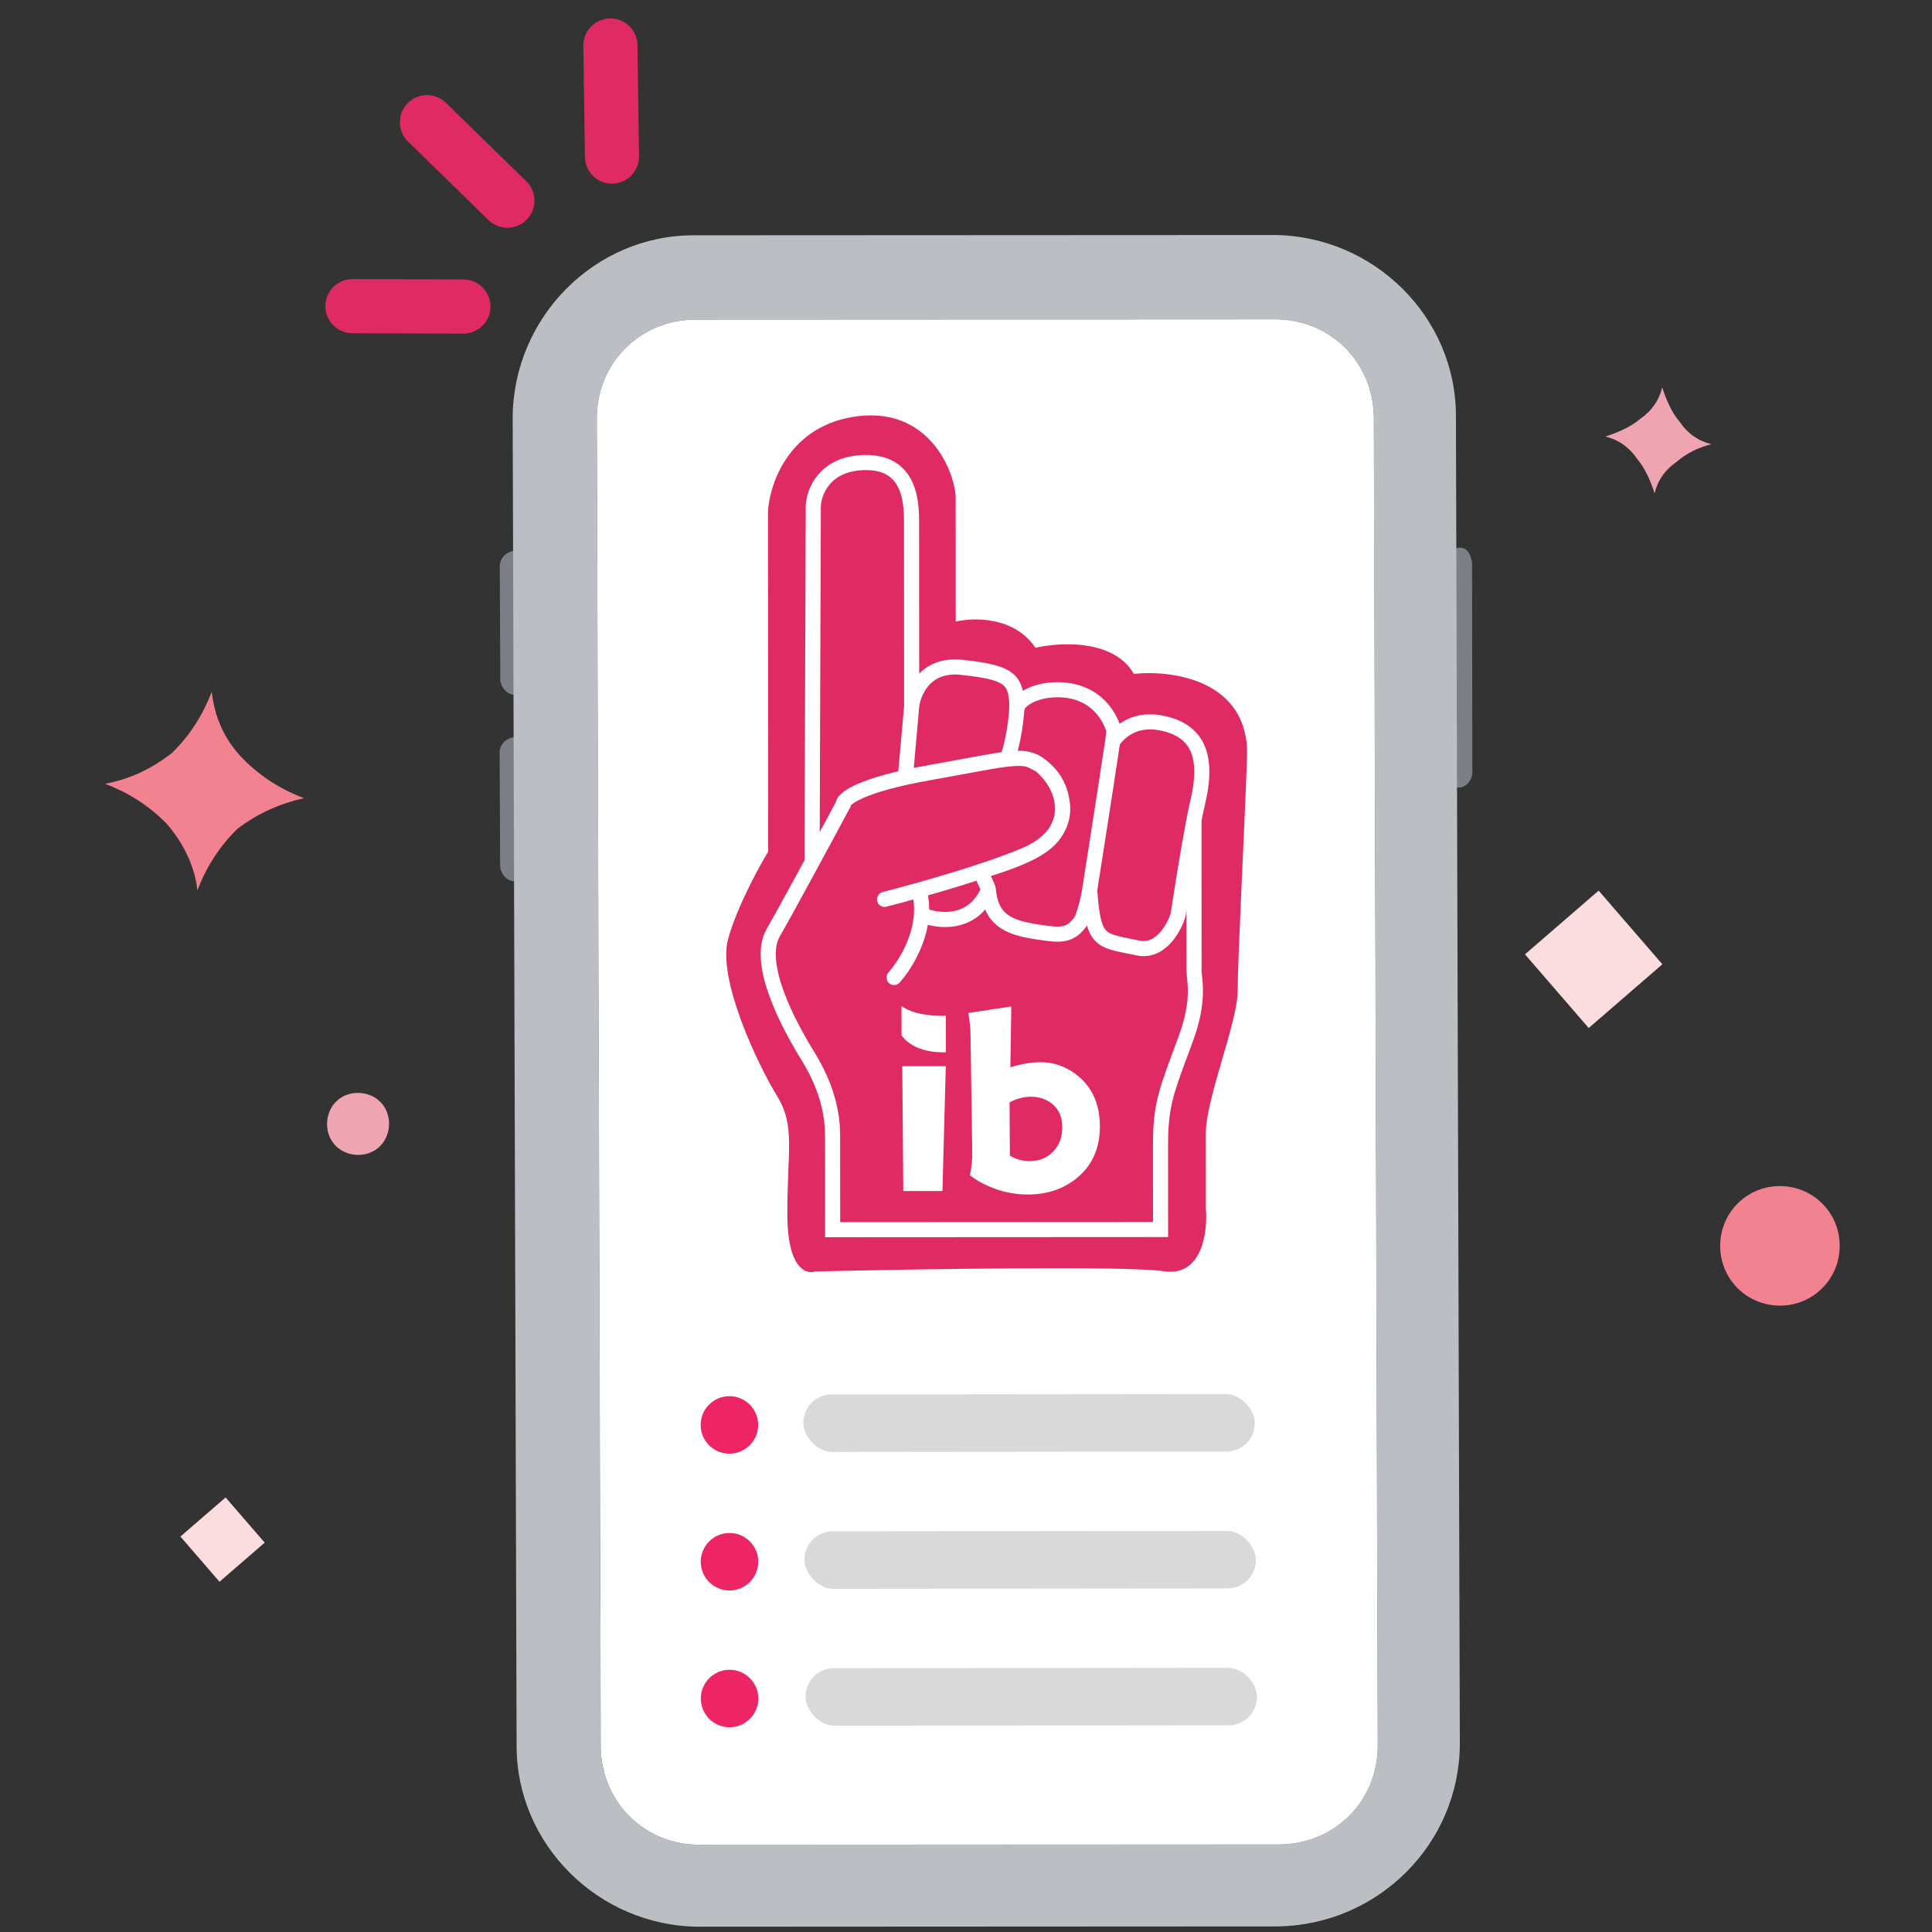 <svg xmlns="http://www.w3.org/2000/svg" width="148" height="148" viewBox="0 0 148 148" fill="none"><rect x="0" y="0" width="148" height="148" fill="#333333" stroke="none"/><g clip-path="url(#clip0_132_1728)"><path d="M111.687 60.334C111.18 60.297 110.697 59.922 110.577 59.234L110.554 43.081C110.591 42.574 110.966 42.091 111.654 41.971C112.343 41.851 112.645 42.383 112.765 43.071L112.788 59.224C112.739 59.9 112.195 60.371 111.687 60.334Z" fill="#7C7F85"></path><path d="M39.436 53.241C38.929 53.205 38.446 52.83 38.326 52.141L38.285 43.298C38.322 42.79 38.697 42.307 39.385 42.187C39.893 42.224 40.376 42.599 40.496 43.287L40.537 52.131C40.488 52.807 39.944 53.278 39.436 53.241Z" fill="#7C7F85"></path><path d="M53.246 24.488C48.993 24.521 45.692 27.853 45.725 32.105L46.025 133.792C46.057 138.044 49.389 141.345 53.642 141.312L98.015 141.29C102.268 141.257 105.569 137.926 105.536 133.673L105.236 31.987C105.203 27.734 101.872 24.433 97.619 24.466L53.246 24.488Z" fill="white"></path><path d="M53.246 24.488C48.993 24.521 45.692 27.853 45.725 32.105L46.025 133.792C46.057 138.044 49.389 141.345 53.642 141.312L98.015 141.29C102.268 141.257 105.569 137.926 105.536 133.673L105.236 31.987C105.203 27.734 101.872 24.433 97.619 24.466L53.246 24.488Z" fill="white"></path><path d="M39.424 67.521C38.917 67.485 38.434 67.11 38.314 66.421L38.273 57.578C38.309 57.07 38.684 56.587 39.373 56.467C39.88 56.504 40.363 56.879 40.484 57.568L40.525 66.411C40.476 67.087 39.931 67.558 39.424 67.521Z" fill="#7C7F85"></path><path d="M58.946 39.246L58.961 65.274C58.206 66.514 56.533 69.592 55.882 71.986C55.067 74.98 58.154 81.507 59.606 83.864C61.059 86.222 60.425 88.036 60.428 93.023C60.43 97.014 61.761 97.527 62.425 97.285C70.164 97.099 86.349 96.836 89.178 97.269C92.008 97.703 92.411 94.305 92.259 92.552L92.256 86.838C92.254 84.118 94.7 78.312 94.698 75.864C94.697 73.415 95.145 65.253 95.413 57.998C95.628 52.194 89.757 51.411 86.794 51.745C85.342 49.062 81.17 49.3 79.266 49.754C77.669 47.289 74.489 47.399 73.098 47.763L73.093 38.15C73.092 36.427 71.184 30.987 65.199 32.078C60.412 32.952 59.036 37.221 58.946 39.246Z" fill="#DF2A63" stroke="#DF2A63" stroke-width="0.231"></path><path d="M62.208 66.046L62.301 38.791C62.331 37.702 63.152 35.507 66.199 35.433C70.008 35.34 69.828 38.968 69.829 40.419C69.83 41.58 69.835 50.032 69.837 54.113M69.837 54.113L69.386 59.191M69.837 54.113C69.957 52.994 70.887 50.829 73.644 51.118C77.091 51.478 77.684 51.967 77.866 53.509C78.012 54.742 77.514 57.237 77.212 57.993C77.172 58.195 77.098 57.901 77.049 58.163M77.929 54.226C77.929 53.773 79.082 52.838 80.991 52.837C84.591 52.834 85.324 55.94 85.324 55.94C85.324 55.94 85.345 56.052 85.229 56.834M85.229 56.834C85.509 56.347 86.67 54.966 88.882 55.371C91.966 55.936 92.284 58.154 91.968 60.357C91.871 61.035 91.639 61.878 91.463 62.813M85.229 56.834C84.702 60.362 84.057 64.458 83.474 68.18M83.474 68.18C83.366 68.864 83.236 69.427 82.892 70.413C82.043 71.807 81.094 71.622 79.732 71.428C77.563 71.12 75.924 70.679 75.716 68.184M83.474 68.18C83.773 72.279 84.255 72 87.175 72.62C89.007 73.008 90.04 70.848 90.251 70.062C90.493 68.451 90.988 65.338 91.463 62.813M91.463 62.813L91.469 74.324C91.47 75.15 91.96 76.554 90.801 79.675C89.352 83.575 88.899 84.573 88.901 87.747C88.902 90.286 88.904 93.097 88.904 94.186L63.784 94.2C63.783 92.417 63.781 88.487 63.78 87.036C63.779 85.222 63.324 83.227 61.872 80.87C60.419 78.513 57.877 73.799 59.236 71.44C60.324 69.553 63.253 64.122 64.581 61.643C64.551 61.22 65.832 60.137 71.2 59.19C73.993 58.698 75.797 58.316 77.049 58.163M67.76 68.896C68.422 68.728 69.344 68.483 70.395 68.187M68.489 74.881C69.238 74.05 70.446 72.165 70.588 70.073M70.395 68.187C72.944 67.471 76.251 66.46 78.459 65.534C82.358 63.9 81.746 60.838 80.269 59.185C79.415 58.23 78.804 57.947 77.049 58.163M70.395 68.187C70.579 68.819 70.63 69.455 70.588 70.073M70.588 70.073C71.806 70.599 74.537 70.956 75.716 68.184M75.716 68.184C75.68 67.758 74.91 66.812 75.444 66.647C79.726 65.328 80.886 64.372 81.343 62.592C81.557 61.028 80.995 59.577 79.686 58.618C78.665 58.059 78.574 58.012 77.049 58.163" stroke="white" stroke-width="1.157" stroke-linecap="round"></path><path fill-rule="evenodd" clip-rule="evenodd" d="M72.257 80.613L72.454 80.613L72.453 77.818L72.206 77.818C69.886 77.82 69.059 77.061 69.059 77.061L69.06 79.301C69.06 79.301 69.801 80.614 72.257 80.613ZM77.338 84.447L77.361 88.529C77.837 88.811 78.336 88.951 78.86 88.95C79.72 88.95 80.394 88.624 80.883 87.974C81.211 87.539 81.375 87.002 81.375 86.365C81.374 85.581 81.122 84.985 80.619 84.576C80.158 84.201 79.609 84.013 78.973 84.014C78.421 84.014 77.876 84.159 77.338 84.447ZM77.47 77.097L77.399 81.763C78.231 81.501 78.999 81.37 79.705 81.369C80.621 81.369 81.459 81.63 82.221 82.152C83.578 83.083 84.256 84.46 84.257 86.283C84.258 87.959 83.672 89.276 82.499 90.236C81.472 91.081 80.221 91.504 78.747 91.504C77.524 91.505 76.353 91.215 75.235 90.632C74.913 90.464 74.598 90.26 74.291 90.019C74.423 89.536 74.486 88.937 74.478 88.219L74.347 79.331C74.347 78.808 74.291 78.232 74.179 77.602L77.47 77.097ZM69.118 81.677L72.452 81.675L72.195 91.237L69.197 91.239L69.118 81.677Z" fill="white"></path><ellipse cx="55.876" cy="109.156" rx="2.203" ry="2.203" transform="rotate(-0.036 55.876 109.156)" fill="#ED2564"></ellipse><ellipse cx="55.883" cy="119.636" rx="2.203" ry="2.203" transform="rotate(-0.036 55.883 119.636)" fill="#ED2564"></ellipse><ellipse cx="55.889" cy="130.115" rx="2.203" ry="2.203" transform="rotate(-0.036 55.889 130.115)" fill="#ED2564"></ellipse><rect width="34.579" height="4.408" rx="2.204" transform="matrix(1 -0.001 0.015 1 61.509 106.823)" fill="#D9D9D9"></rect><rect width="34.579" height="4.408" rx="2.204" transform="matrix(1 -0.001 0.015 1 61.592 117.307)" fill="#D9D9D9"></rect><rect width="34.579" height="4.408" rx="2.204" transform="matrix(1 -0.001 0.015 1 61.675 127.792)" fill="#D9D9D9"></rect><path d="M97.901 147.572L53.528 147.595C45.88 147.552 39.531 141.313 39.574 133.665L39.274 31.979C39.316 24.332 45.556 17.983 53.203 18.025L97.576 18.003C105.224 18.045 111.573 24.285 111.53 31.932L111.83 133.618C111.788 141.265 105.561 147.446 97.901 147.572ZM53.246 24.489C48.993 24.521 45.692 27.853 45.725 32.105L46.025 133.792C46.057 138.044 49.389 141.345 53.642 141.313L98.015 141.29C102.268 141.257 105.569 137.926 105.536 133.673L105.236 31.987C105.203 27.734 101.872 24.433 97.619 24.466L53.246 24.489Z" fill="#BBBFC3"></path><path d="M122.463 68.226L116.821 73.107L121.702 78.75L127.345 73.868L122.463 68.226Z" fill="#FBDDDF"></path><path d="M17.282 114.712L13.82 117.707L16.815 121.17L20.278 118.174L17.282 114.712Z" fill="#FBDDDF"></path><path d="M23.283 61.145C21.628 60.515 19.998 59.547 18.574 58.084C17.149 56.621 16.426 54.869 16.222 52.984C15.593 54.639 14.625 56.269 13.162 57.693C11.542 58.936 9.959 59.672 8.062 60.044C9.716 60.674 11.346 61.642 12.771 63.105C14.026 64.556 14.918 66.32 15.122 68.205C15.752 66.551 16.72 64.92 18.183 63.496C19.803 62.253 21.555 61.53 23.283 61.145Z" fill="#F2828F"></path><path d="M131.1 34.026C130.097 33.783 129.288 33.215 128.673 32.32C128.046 31.595 127.611 30.544 127.334 29.674C127.092 30.676 126.523 31.485 125.629 32.1C124.903 32.728 123.852 33.162 122.982 33.439C123.985 33.682 124.793 34.25 125.409 35.145C126.036 35.87 126.47 36.921 126.748 37.791C126.99 36.789 127.559 35.98 128.453 35.365C129.178 34.737 130.061 34.291 131.1 34.026Z" fill="#EFA5B1"></path><path d="M29.797 86.266C29.895 84.913 28.954 83.825 27.601 83.728C26.248 83.63 25.16 84.571 25.062 85.924C24.964 87.277 25.905 88.365 27.258 88.463C28.611 88.561 29.699 87.619 29.797 86.266Z" fill="#EFA5B1"></path><path d="M140.917 95.769C141.101 93.232 139.218 91.055 136.681 90.872C134.144 90.689 131.968 92.572 131.785 95.108C131.601 97.645 133.484 99.821 136.021 100.005C138.558 100.188 140.734 98.305 140.917 95.769Z" fill="#F2828F"></path><path d="M27.001 23.454L35.499 23.482" stroke="#DF2A63" stroke-width="4.148" stroke-miterlimit="10" stroke-linecap="round"></path><path d="M32.709 9.359L38.869 15.373" stroke="#DF2A63" stroke-width="4.148" stroke-miterlimit="10" stroke-linecap="round"></path><path d="M46.762 3.488L46.879 11.995" stroke="#DF2A63" stroke-width="4.148" stroke-miterlimit="10" stroke-linecap="round"></path></g><defs><clipPath id="clip0_132_1728"><rect width="148" height="148" fill="white"></rect></clipPath></defs></svg>